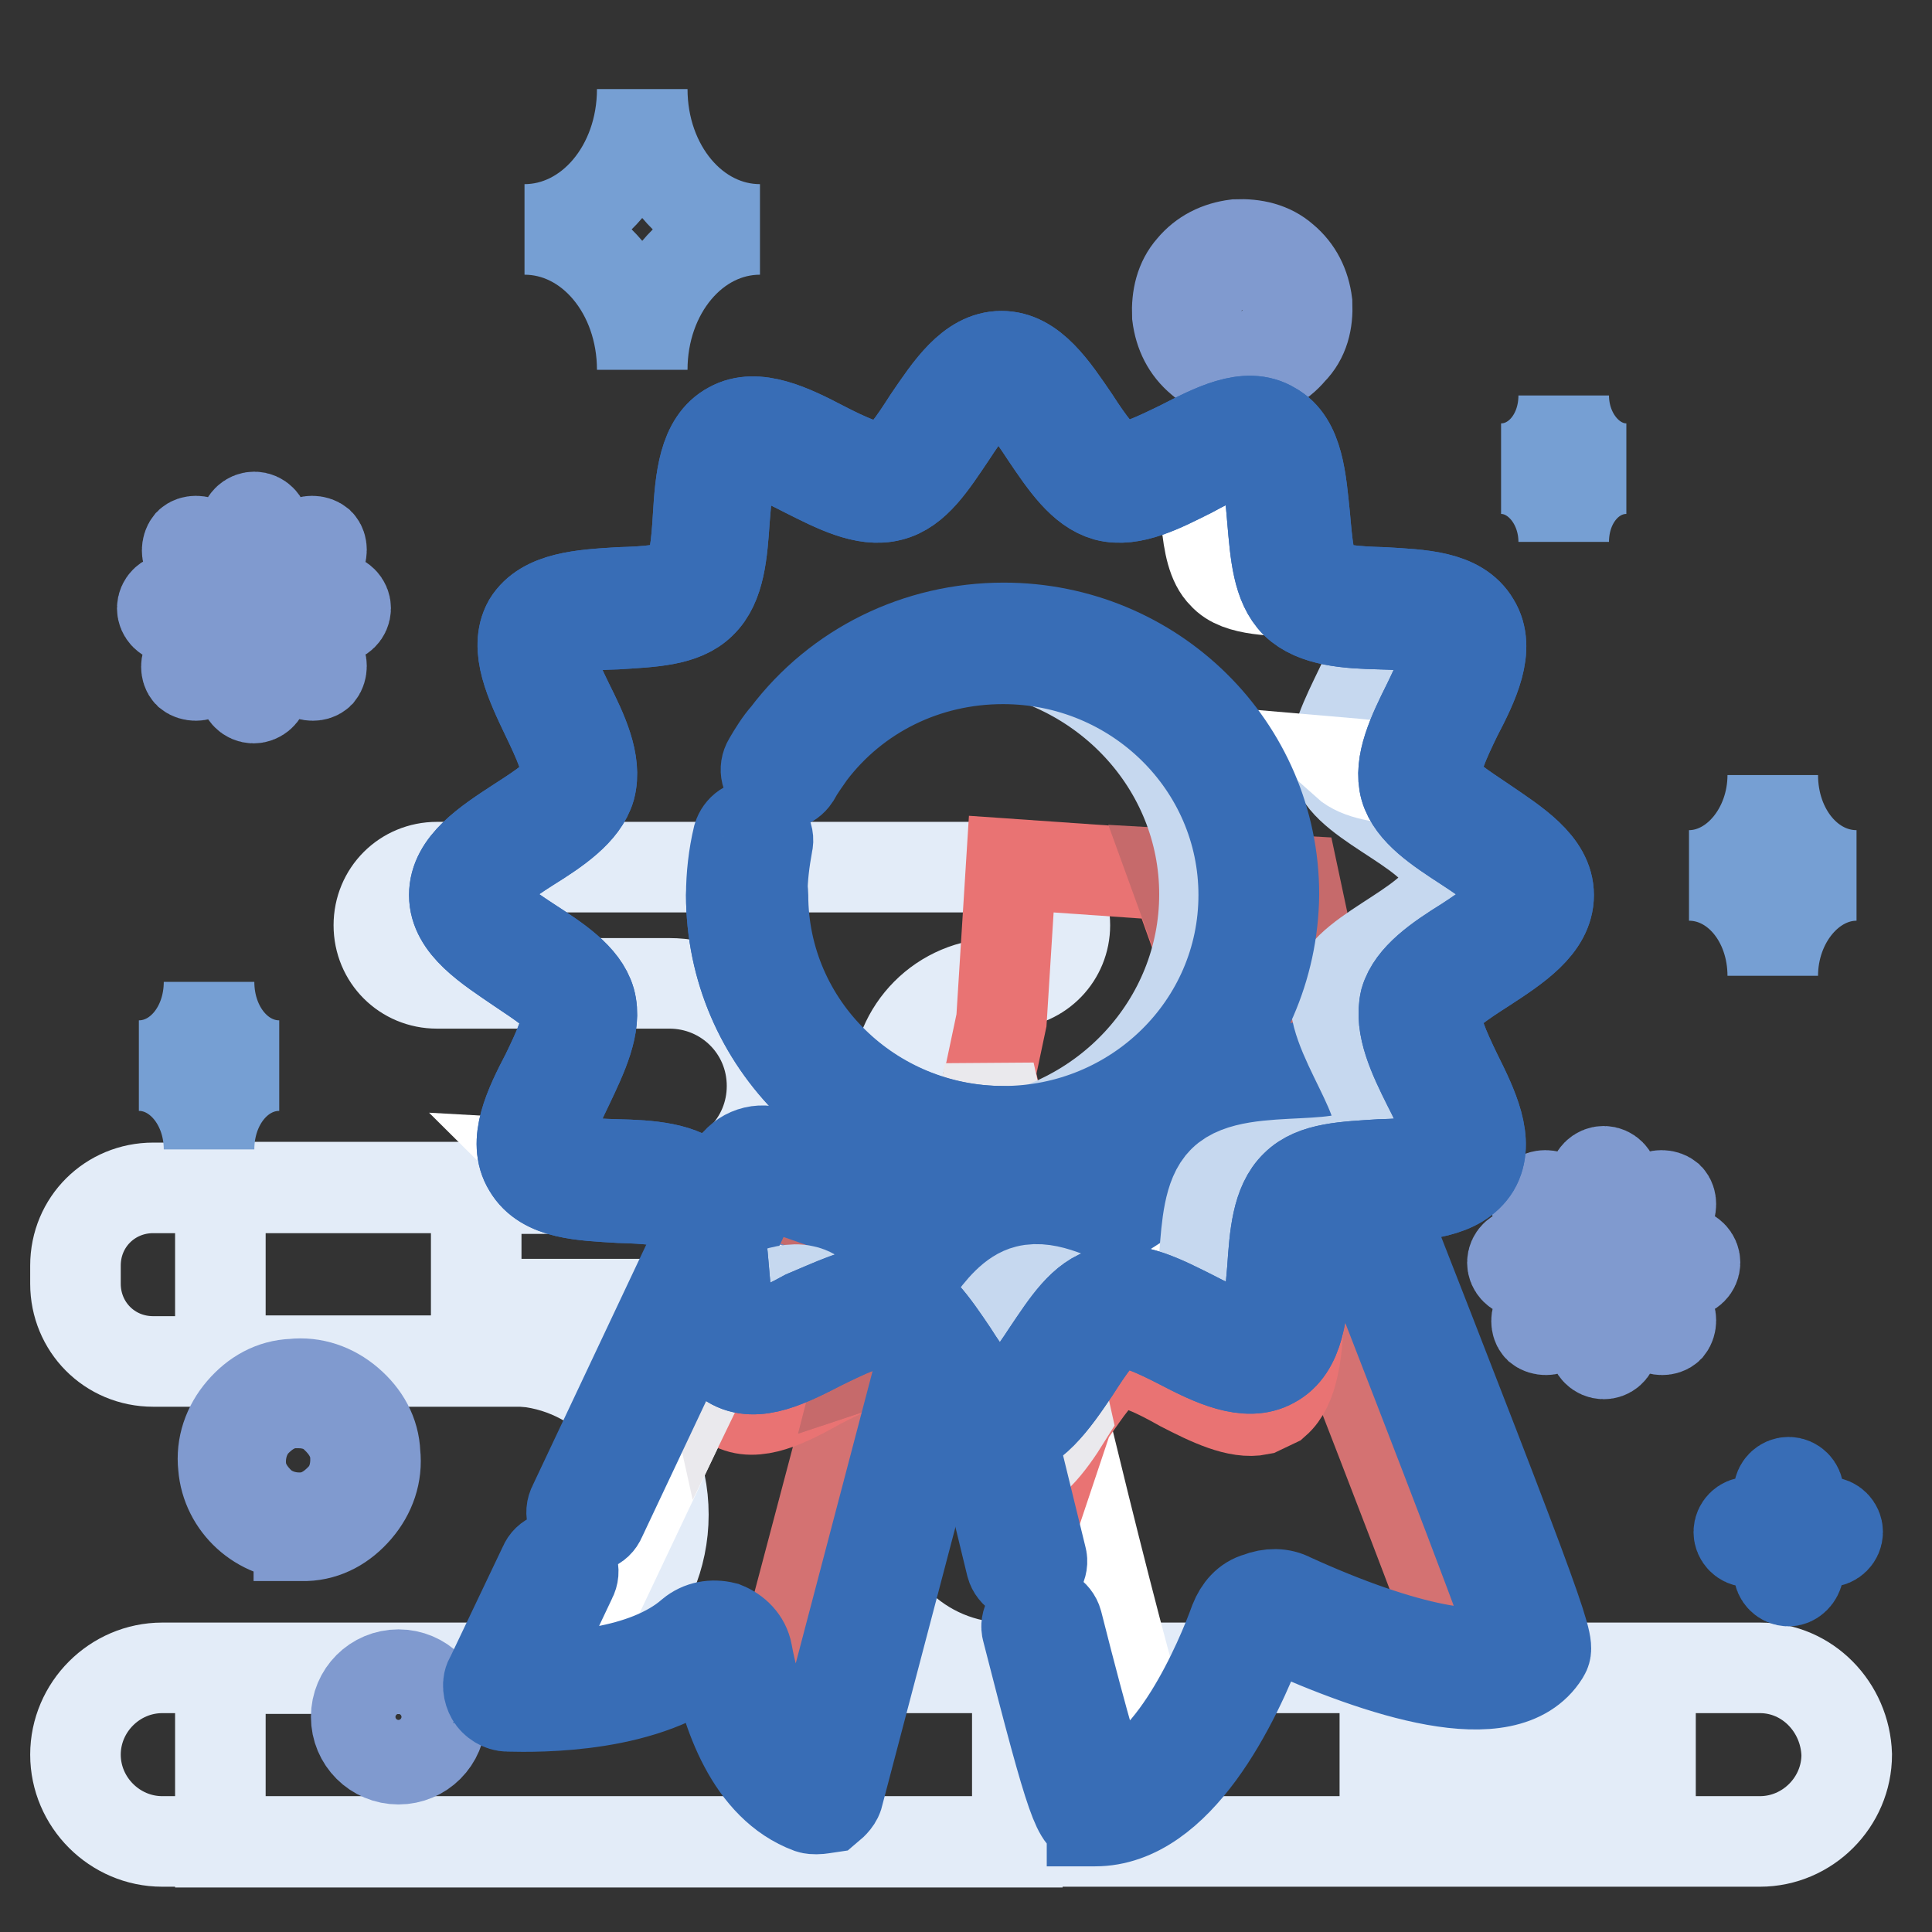 <?xml version="1.0" encoding="utf-8"?>
<!-- Svg Vector Icons : http://www.onlinewebfonts.com/icon -->
<!DOCTYPE svg PUBLIC "-//W3C//DTD SVG 1.1//EN" "http://www.w3.org/Graphics/SVG/1.1/DTD/svg11.dtd">
<svg version="1.1" xmlns="http://www.w3.org/2000/svg" xmlns:xlink="http://www.w3.org/1999/xlink" x="0px" y="0px" viewBox="0 0 256 256" enable-background="new 0 0 256 256" xml:space="preserve">
<rect x="0" y="0" width="256" height="256" fill="#333333" stroke="none"/>
<g> <path stroke-width="12" fill-opacity="0" stroke="#e3ecf8"  d="M135.5,180.4H20.3c-5.8,0-10.3-4.6-10.3-10.3v-2.4c0-5.8,4.6-10.3,10.3-10.3h115.2 c5.8,0,10.3,4.6,10.3,10.3v2.2C145.8,175.7,141.3,180.4,135.5,180.4z"/> <path stroke-width="12" fill-opacity="0" stroke="#e3ecf8"  d="M134.8,221h-1.6c-11.2,0-20.4-9.1-20.4-20.4c0-11.2,9.1-20.4,20.4-20.4h1.6v-22.9H29.2v23h38.3 c11.2,0,20.4,9.1,20.4,20.4c0,11.2-9.1,20.4-20.4,20.4H29.2v23h105.6V221z"/> <path stroke-width="12" fill-opacity="0" stroke="#e3ecf8"  d="M141.1,122.6c0-4.1-3.2-7.5-7.4-7.7H57.9c-4.3,0-7.7,3.4-7.7,7.7s3.4,7.7,7.7,7.7h30.8 c7.5,0,13.6,6,13.6,13.6c0,7.5-6,13.6-13.6,13.6H63.1v15.3h70.5v-15.3h-1.2c-7.5,0-13.6-6-13.6-13.6c0-7.5,6-13.6,13.6-13.6h1.2 C137.9,130.1,141.1,126.7,141.1,122.6z M183.5,221h-162c-6.3,0-11.5,5.2-11.5,11.5c0,6.3,5.2,11.5,11.5,11.5h162V221z M187.6,221 h9.7v23h-9.7V221z M209.1,221h6.2v23h-6.2V221z M233.2,221h-14.5v23h14.5c6.3,0,11.5-5.2,11.5-11.5 C244.5,226.2,239.5,221,233.2,221z"/> <path stroke-width="12" fill-opacity="0" stroke="#386db6"  d="M242.2,204.3h-10.5c-0.7,0-1.3-0.6-1.3-1.3s0.6-1.3,1.3-1.3h10.5c0.7,0,1.3,0.6,1.3,1.3 S242.9,204.3,242.2,204.3z"/> <path stroke-width="12" fill-opacity="0" stroke="#386db6"  d="M237,209.5c-0.7,0-1.3-0.6-1.3-1.3v-10.5c0-0.7,0.6-1.3,1.3-1.3c0.7,0,1.3,0.6,1.3,1.3v10.5 C238.2,208.9,237.6,209.5,237,209.5z"/> <path stroke-width="12" fill-opacity="0" stroke="#809acf"  d="M39.6,203.4c-5.2,0-9.6-4-10-9.1c-0.3-2.7,0.6-5.3,2.4-7.4c1.8-2.1,4.1-3.4,6.8-3.5 c2.7-0.3,5.3,0.6,7.4,2.4c2.1,1.8,3.4,4.1,3.5,6.8c0.3,2.7-0.6,5.3-2.4,7.4c-1.8,2.1-4.1,3.4-6.8,3.5H39.6z M39.6,185.9h-0.7 c-2.1,0.1-3.8,1.2-5.2,2.7c-1.3,1.5-1.9,3.5-1.8,5.5c0.1,2.1,1.2,3.8,2.7,5.2c1.5,1.3,3.5,1.9,5.5,1.8c2.1-0.1,3.8-1.2,5.2-2.7 s1.9-3.5,1.8-5.5c-0.1-2.1-1.2-3.8-2.7-5.2C43.2,186.5,41.4,185.9,39.6,185.9L39.6,185.9z M164.7,49.8c-2.1,0-4-0.7-5.6-2.1 c-1.8-1.5-2.8-3.5-3.1-5.9c-0.1-2.4,0.4-4.6,1.9-6.3c1.5-1.8,3.5-2.8,5.9-3.1c2.4-0.1,4.6,0.4,6.3,1.9c1.8,1.5,2.8,3.5,3.1,5.9 c0.1,2.4-0.4,4.6-2.1,6.3c-1.5,1.8-3.5,2.8-5.9,3.1C165.2,49.6,165,49.8,164.7,49.8z M164.7,35h-0.6c-1.6,0.1-3.1,0.9-4.1,2.2 c-1,1.2-1.6,2.8-1.5,4.4c0.3,3.4,3.2,5.9,6.6,5.6c1.6-0.1,3.1-0.9,4.1-2.2c1-1.2,1.6-2.8,1.5-4.4c-0.1-1.6-0.9-3.1-2.2-4.1 C167.5,35.4,166.2,35,164.7,35z"/> <path stroke-width="12" fill-opacity="0" stroke="#809acf"  d="M33.6,92.5c-0.7,0-1.3-0.6-1.3-1.3v-7.5l-5.5,5.5c-0.4,0.4-1.3,0.4-1.8,0c-0.4-0.4-0.4-1.3,0-1.8l5.5-5.5 h-7.7c-0.7,0-1.3-0.6-1.3-1.3c0-0.7,0.6-1.3,1.3-1.3h7.8l-5.5-5.5c-0.4-0.4-0.4-1.3,0-1.8c0.4-0.4,1.3-0.4,1.8,0l5.5,5.5v-7.7 c0-0.7,0.6-1.3,1.3-1.3c0.7,0,1.3,0.6,1.3,1.3v7.7l5.5-5.5c0.4-0.4,1.3-0.4,1.8,0c0.4,0.4,0.4,1.3,0,1.8l-5.5,5.5h7.7 c0.7,0,1.3,0.6,1.3,1.3c0,0.7-0.6,1.3-1.3,1.3h-7.7l5.5,5.5c0.4,0.4,0.4,1.3,0,1.8c-0.4,0.4-1.3,0.4-1.8,0l-5.6-5.5v7.7 C34.9,91.9,34.3,92.5,33.6,92.5z"/> <path stroke-width="12" fill-opacity="0" stroke="#809acf"  d="M212.5,179.4c-0.7,0-1.3-0.6-1.3-1.3v-7.7l-5.5,5.5c-0.4,0.4-1.3,0.4-1.8,0c-0.4-0.4-0.4-1.3,0-1.8l5.5-5.5 h-7.7c-0.7,0-1.3-0.6-1.3-1.3c0-0.7,0.6-1.3,1.3-1.3h7.7l-5.5-5.5c-0.4-0.4-0.4-1.3,0-1.8c0.4-0.4,1.3-0.4,1.8,0l5.5,5.5v-7.7 c0-0.7,0.6-1.3,1.3-1.3s1.3,0.6,1.3,1.3v7.7l5.5-5.5c0.4-0.4,1.3-0.4,1.8,0c0.4,0.4,0.4,1.3,0,1.8l-5.5,5.5h7.7 c0.7,0,1.3,0.6,1.3,1.3c0,0.7-0.6,1.3-1.3,1.3h-7.7l5.5,5.5c0.4,0.4,0.4,1.3,0,1.8c-0.4,0.4-1.3,0.4-1.8,0l-5.5-5.5v7.7 C213.7,179,213.1,179.4,212.5,179.4L212.5,179.4z"/> <path stroke-width="12" fill-opacity="0" stroke="#769fd3"  d="M234.9,102.7c0,7.2-5,13.3-11.1,13.3c6.2,0,11.1,5.9,11.1,13.3c0-7.2,5-13.3,11.1-13.3 C239.8,116,234.9,110.1,234.9,102.7z M27.7,130.1c0,6.2-4.1,11.1-9.3,11.1c5.2,0,9.3,5,9.3,11.1c0-6.2,4.1-11.1,9.3-11.1 C31.8,141.2,27.7,136.3,27.7,130.1z M207.2,52.4c0,5.5-3.7,9.7-8.3,9.7c4.6,0,8.3,4.4,8.3,9.7c0-5.5,3.7-9.7,8.3-9.7 C210.9,62.1,207.2,57.7,207.2,52.4z"/> <path stroke-width="12" fill-opacity="0" stroke="#809acf"  d="M52.8,233.1c-3.1,0-5.6-2.5-5.6-5.6c0-3.1,2.5-5.6,5.6-5.6c3.1,0,5.6,2.5,5.6,5.6 C58.4,230.6,55.9,233.1,52.8,233.1z M52.8,224.2c-1.8,0-3.1,1.5-3.1,3.1c0,1.8,1.5,3.1,3.1,3.1c1.8,0,3.1-1.5,3.1-3.1 C55.9,225.7,54.4,224.2,52.8,224.2z"/> <path stroke-width="12" fill-opacity="0" stroke="#769fd3"  d="M85.1,11.8c0,10.3,6.9,18.6,15.6,18.6c-8.7,0-15.6,8.3-15.6,18.6c0-10.3-6.9-18.6-15.6-18.6 C78.1,30.4,85.1,22.2,85.1,11.8z"/> <path stroke-width="12" fill-opacity="0" stroke="#ea7e7e"  d="M99.1,156.7l-31.9,67.3c-0.1,0.4,0.1,1,0.6,1c3.8,0.1,17.8,0.4,25.5-6.2c1.5-1.2,3.7-0.4,4,1.3 c1.2,6.2,4.1,15.8,11.2,18.4c0.4,0.1,0.9-0.1,0.9-0.4l18.7-71.1c0.3-1.2-0.3-2.5-1.6-3l-24.6-8.6C101,155.1,99.7,155.5,99.1,156.7 L99.1,156.7z"/> <path stroke-width="12" fill-opacity="0" stroke="#ffffff"  d="M74.2,222l31.3-66.1l-4-1.5c-1.2-0.4-2.5,0.1-2.9,1.3l-31.9,67.3c-0.1,0.4,0.1,1,0.6,1 c1.8,0.1,1.8,0.6,6.2,0C73.4,223.8,74,222.2,74.2,222z"/> <path stroke-width="12" fill-opacity="0" stroke="#ea7e7e"  d="M127.9,173.7c0,0,15.3,65.6,17.1,65.5c10.3,0,17.6-16.2,20.4-23.7c0.7-1.9,3-2.8,4.7-1.9 c8.1,3.7,28,11.8,32.6,4.4c0.4-0.7-20.8-54.9-27.9-73c-0.6-1.5-2.4-2.1-3.5-1.2L128.9,171C128,171.6,127.6,172.8,127.9,173.7 L127.9,173.7z"/> <path stroke-width="12" fill-opacity="0" stroke="#d47272"  d="M174.8,144.9c-0.6-1.5-2.4-2.1-3.5-1.2l-5.3,3.4c0,0.1,0.1,0.1,0.1,0.3c7.1,18.3,28.3,72.3,27.9,73 c-0.1,0.1-0.3,0.3-0.3,0.4c4.1,0.3,7.5-0.4,9-2.9C203.2,217.3,181.8,163.2,174.8,144.9z"/> <path stroke-width="12" fill-opacity="0" stroke="#ffffff"  d="M137,171.7c-0.3-1,0.1-2.1,1-2.7l36.7-23.7c0-0.1-0.1-0.3-0.1-0.6c-0.6-1.5-2.4-2.1-3.5-1.2l-42.3,27.3 c-0.9,0.6-1.3,1.6-1,2.7c0,0,15.3,65.6,17.1,65.5c3.1,0,5.9-1.5,8.6-3.8C149.4,224.8,137,171.7,137,171.7L137,171.7z"/> <path stroke-width="12" fill-opacity="0" stroke="#386db6"  d="M168.3,186c0.3-0.1,0.6-0.4,0.9-0.6l-2.1,1C167.4,186.3,167.8,186.2,168.3,186z"/> <path stroke-width="12" fill-opacity="0" stroke="#d47272"  d="M98.5,155.8l-0.4,0.9l0.3,0.1l0.9-1.8C98.9,155.2,98.6,155.5,98.5,155.8z M126.1,163.2l0.1,1.5l-4.3,20.2 c-1.5-2.2-3.1-4-4.6-4.3c-0.9-0.3-2.1,0-3.2,0.4l-13.3,50.3c1.8,2.9,4,5.3,7.1,6.5c0.4,0.1,0.9-0.1,0.9-0.4l18.7-71.1 C128,164.8,127.3,163.5,126.1,163.2z"/> <path stroke-width="12" fill-opacity="0" stroke="#e97373"  d="M116.5,163.2l-12.2-4.3l-10.5,21.7c0.4,2.5,1.3,4.4,3.2,5.5c3.1,1.8,7.4-0.4,11.5-2.7 c1.9-1,3.8-1.9,5.6-2.5l3.8-14.8C118.4,164.8,117.7,163.5,116.5,163.2z"/> <path stroke-width="12" fill-opacity="0" stroke="#eae9ed"  d="M98.4,156.8l-5.8,12.4c0.3,1.6,0.4,3.5,0.6,5.5c0.1,2.1,0.3,4.1,0.7,5.9l10.5-21.7L98.4,156.8z"/> <path stroke-width="12" fill-opacity="0" stroke="#d47272"  d="M105.6,156l-4.1-1.5c-0.9-0.3-1.6-0.1-2.4,0.4l-0.9,1.8l5.9,2.1L105.6,156z"/> <path stroke-width="12" fill-opacity="0" stroke="#6f86c3"  d="M105.6,156l-4.1-1.5c-0.9-0.3-1.6-0.1-2.4,0.4l-0.9,1.8l5.9,2.1L105.6,156z"/> <path stroke-width="12" fill-opacity="0" stroke="#d47272"  d="M117.5,180.4c1.5,0.4,2.9,2.2,4.6,4.3l4.3-20.2l-0.3-1.5l-20.5-7.1l-1.3,2.8l12.2,4.3 c1.2,0.4,1.9,1.6,1.6,3l-3.8,14.8C115.5,180.4,116.6,180.3,117.5,180.4L117.5,180.4z"/> <path stroke-width="12" fill-opacity="0" stroke="#c66a6b"  d="M117.5,180.4c1.5,0.4,2.9,2.2,4.6,4.3l4.3-20.2l-0.3-1.5l-20.5-7.1l-1.3,2.8l12.2,4.3 c1.2,0.4,1.9,1.6,1.6,3l-3.8,14.8C115.5,180.4,116.6,180.3,117.5,180.4L117.5,180.4z"/> <path stroke-width="12" fill-opacity="0" stroke="#e97373"  d="M134,114.5l-1.3,20.7l-1.5,7.1l10.2,45.7c0.1-0.3,0.3-0.4,0.4-0.7c2.1-2.9,4.1-6.2,6-6.6 c2.1-0.6,5.6,1.2,8.8,3c3.7,1.9,7.4,3.7,10.3,3.1l2.1-1c2.4-2.1,2.8-6.5,3.1-10.8c0.3-3.2,0.4-6.6,1.6-8.4L155.6,116L134,114.5 L134,114.5z"/> <path stroke-width="12" fill-opacity="0" stroke="#eae9ed"  d="M126.4,164.7l6.8,30.5c3.2-0.3,5.8-3.7,8.1-7.4l-10.2-45.7L126.4,164.7L126.4,164.7z"/> <path stroke-width="12" fill-opacity="0" stroke="#c66a6b"  d="M182.3,163.9l-1.5-3.5l-9.3-43.7l-15.9-0.9l18.3,50.4l0.4-0.4C175.6,164.4,178.9,164.1,182.3,163.9z"/> <path stroke-width="12" fill-opacity="0" stroke="#386db6"  d="M108.2,239.7c-0.3,0-0.6,0-0.9-0.1c-7.8-2.9-11.1-12.5-12.5-20.1c0,0,0-0.3-0.3-0.3c-0.1,0-0.3,0-0.4,0.1 c-8.1,7.1-22.7,6.9-26.8,6.8c-0.9,0-1.8-0.6-2.2-1.3c-0.4-0.7-0.6-1.8-0.1-2.5l7.1-14.9c0.4-1,1.6-1.5,2.7-0.9 c1,0.4,1.5,1.6,0.9,2.7l-6.2,13.1c4.9,0,15.9-0.4,22.1-5.8c1.2-1,2.8-1.3,4.4-0.9c1.5,0.6,2.7,1.8,3,3.4c0.9,4.9,3.2,13.3,8.7,16.4 l18.3-69.6c0-0.1,0-0.4-0.3-0.6l-24.6-8.6c-0.1-0.1-0.4,0-0.6,0.3l-20.9,44.3c-0.4,1-1.6,1.5-2.7,0.9c-1-0.4-1.5-1.6-0.9-2.7 l20.9-44.3c1-2.1,3.4-3.1,5.5-2.4l24.6,8.6c2.2,0.7,3.4,3.1,2.8,5.3l-18.7,71.1c-0.1,0.7-0.7,1.3-1.3,1.8 C109.1,239.6,108.7,239.7,108.2,239.7L108.2,239.7z"/> <path stroke-width="12" fill-opacity="0" stroke="#386db6"  d="M144.7,241.2c-1.8,0-2.5-1.3-8.6-25.2c-0.3-1,0.4-2.2,1.5-2.5c1-0.3,2.2,0.4,2.5,1.5 c3.8,15,5.5,20.4,6.2,22.1c8.8-1.3,15.5-17.3,17.3-22.3c0.6-1.5,1.6-2.7,3.1-3.1c1.5-0.6,3.1-0.6,4.4,0.1c14.9,6.8,26.3,9,29.6,5.8 c-1.8-5.9-15.5-41-23-60.3l-4.6-11.5c0-0.1-0.1-0.1-0.3-0.3h-0.4l-42.3,27.3c-0.1,0.1-0.3,0.3-0.1,0.4c0,0.1,4,17,8,33.2 c0.3,1-0.4,2.2-1.5,2.5c-1,0.3-2.2-0.4-2.5-1.5c-4-16.4-8-33.2-8-33.3c-0.4-1.8,0.3-3.7,1.9-4.7l42.3-27.3c1.2-0.7,2.5-0.9,3.8-0.4 s2.2,1.3,2.8,2.7l4.6,11.5c24.2,61.8,24,62,23.2,63.3c-5,8-21.8,2.4-35.3-3.7c-0.4-0.1-0.9-0.1-1.2,0c-0.4,0.1-0.7,0.4-0.9,0.9 c-3.5,9.3-11.1,24.9-22.1,24.9H144.7z"/> <path stroke-width="12" fill-opacity="0" stroke="#ffffff"  d="M203.2,118.6c0,5.8-13.4,9.4-14.8,14.8c-1.5,5.5,8,15.5,5.2,20.2c-2.8,4.7-16.2,1.3-20.2,5.2 c-4,3.8-0.9,17.4-5.8,20.1c-4.7,2.7-14.8-7.1-20.2-5.6c-5.3,1.3-9.1,14.8-14.9,14.8s-9.6-13.4-14.9-14.8 c-5.5-1.5-15.3,8.3-20.2,5.6c-4.9-2.8-1.8-16.2-5.8-20.1c-4-3.8-17.4-0.3-20.2-5.2c-2.8-4.7,6.6-14.9,5.2-20.2 c-1.5-5.3-14.8-9-14.8-14.8c0-5.8,13.4-9.4,14.8-14.8c1.5-5.5-8-15.5-5.2-20.2c2.8-4.7,16.2-1.3,20.2-5.2c4-3.8,0.9-17.4,5.8-20.1 c4.7-2.7,14.8,7.1,20.2,5.6c5.3-1.3,9.1-14.8,14.9-14.8s9.6,13.4,14.9,14.8c5.5,1.5,15.3-8.3,20.2-5.6c4.9,2.8,1.8,16.2,5.8,20.1 c4,3.8,17.4,0.3,20.2,5.2c2.8,4.7-6.6,14.9-5.2,20.2C189.8,109.2,203.2,113,203.2,118.6L203.2,118.6z"/> <path stroke-width="12" fill-opacity="0" stroke="#ffffff"  d="M203.2,118.6c0,5.8-13.4,9.4-14.8,14.8c-1.5,5.5,8,15.5,5.2,20.2c-2.8,4.7-16.2,1.3-20.2,5.2 c-4,3.8-0.9,17.4-5.8,20.1c-4.7,2.7-14.8-7.1-20.2-5.6c-5.3,1.3-9.1,14.8-14.9,14.8s-9.6-13.4-14.9-14.8 c-5.5-1.5-15.3,8.3-20.2,5.6c-4.9-2.8-1.8-16.2-5.8-20.1c-4-3.8-17.4-0.3-20.2-5.2c-2.8-4.7,6.6-14.9,5.2-20.2 c-1.5-5.3-14.8-9-14.8-14.8c0-5.8,13.4-9.4,14.8-14.8c1.5-5.5-8-15.5-5.2-20.2c2.8-4.7,16.2-1.3,20.2-5.2c4-3.8,0.9-17.4,5.8-20.1 c4.7-2.7,14.8,7.1,20.2,5.6c5.3-1.3,9.1-14.8,14.9-14.8s9.6,13.4,14.9,14.8c5.5,1.5,15.3-8.3,20.2-5.6c4.9,2.8,1.8,16.2,5.8,20.1 c4,3.8,17.4,0.3,20.2,5.2c2.8,4.7-6.6,14.9-5.2,20.2C189.8,109.2,203.2,113,203.2,118.6L203.2,118.6z"/> <path stroke-width="12" fill-opacity="0" stroke="#c6d8ef"  d="M106.5,171c-2.9-0.7-7.2,1.8-11.4,3.8c0.4,1.9,1.2,3.4,2.5,4.1c3.1,1.8,8.4-1.8,13.3-4.1 C109.6,172.9,108.1,171.3,106.5,171z"/> <path stroke-width="12" fill-opacity="0" stroke="#ffffff"  d="M72.2,154.3c1.6,1.6,4.9,1.9,8.4,2.2C79,154.8,75.8,154.5,72.2,154.3z M173.3,78.5 c-3.8-3.8-0.7-17.4-5.6-20.1c-2.2-1.2-5.5,0.1-8.8,1.8c1.2,5.2,0.3,13.1,3.2,15.9C164.1,78.4,168.9,78.2,173.3,78.5z"/> <path stroke-width="12" fill-opacity="0" stroke="#c6d8ef"  d="M136.1,171c-3.7,0.9-6.6,7.7-10,11.7c2.1,2.9,4.1,5.3,6.5,5.3c5.2,0,8.8-10.9,13.4-14 C142.5,172.2,138.8,170.3,136.1,171L136.1,171z M203.2,118.6c0-5.8-13.4-9.4-14.8-14.8c-1.5-5.5,8-15.5,5.2-20.2 c-1.6-2.8-6.9-2.8-11.9-3c0.1,0.1,0.4,0.4,0.6,0.7c2.8,4.7-6.6,14.9-5.2,20.2c1.5,5.3,14.8,9,14.8,14.8c0,5.8-13.4,9.4-14.8,14.8 c-1.5,5.5,8,15.5,5.2,20.2c-2.8,4.7-16.2,1.2-20.2,5.2c-3.8,3.7-1.2,16.1-5,19.6c4,2.1,8.1,4.3,10.8,2.8c4.9-2.8,1.8-16.2,5.8-20.1 c4-3.8,17.4-0.3,20.2-5.2c2.8-4.7-6.6-14.9-5.2-20.2C189.8,128.1,203.2,124.4,203.2,118.6L203.2,118.6z"/> <path stroke-width="12" fill-opacity="0" stroke="#ffffff"  d="M186.7,103.3c-1.6-1.6-4.9-1.9-8.4-2.2C180.1,102.7,183.3,103.1,186.7,103.3z"/> <path stroke-width="12" fill-opacity="0" stroke="#c6d8ef"  d="M203.2,118.6c0,5.8-13.4,9.4-14.8,14.8c-1.5,5.5,8,15.5,5.2,20.2c-2.8,4.7-16.2,1.3-20.2,5.2 c-4,3.8-0.9,17.4-5.8,20.1c-4.7,2.7-14.8-7.1-20.2-5.6c-5.3,1.3-9.1,14.8-14.9,14.8s-9.6-13.4-14.9-14.8 c-5.5-1.5-15.3,8.3-20.2,5.6c-4.9-2.8-1.8-16.2-5.8-20.1c-4-3.8-17.4-0.3-20.2-5.2c-2.8-4.7,6.6-14.9,5.2-20.2 c-1.5-5.3-14.8-9-14.8-14.8c0-5.8,13.4-9.4,14.8-14.8c1.5-5.5-8-15.5-5.2-20.2c2.8-4.7,16.2-1.3,20.2-5.2c4-3.8,0.9-17.4,5.8-20.1 c4.7-2.7,14.8,7.1,20.2,5.6c5.3-1.3,9.1-14.8,14.9-14.8s9.6,13.4,14.9,14.8c5.5,1.5,15.3-8.3,20.2-5.6c4.9,2.8,1.8,16.2,5.8,20.1 c4,3.8,17.4,0.3,20.2,5.2c2.8,4.7-6.6,14.9-5.2,20.2C189.8,109.2,203.2,113,203.2,118.6L203.2,118.6z"/> <path stroke-width="12" fill-opacity="0" stroke="#c6d8ef"  d="M203.2,118.6c0,5.8-13.4,9.4-14.8,14.8c-1.5,5.5,8,15.5,5.2,20.2c-2.8,4.7-16.2,1.3-20.2,5.2 c-4,3.8-0.9,17.4-5.8,20.1c-4.7,2.7-14.8-7.1-20.2-5.6c-5.3,1.3-9.1,14.8-14.9,14.8s-9.6-13.4-14.9-14.8 c-5.5-1.5-15.3,8.3-20.2,5.6c-4.9-2.8-1.8-16.2-5.8-20.1c-4-3.8-17.4-0.3-20.2-5.2c-2.8-4.7,6.6-14.9,5.2-20.2 c-1.5-5.3-14.8-9-14.8-14.8c0-5.8,13.4-9.4,14.8-14.8c1.5-5.5-8-15.5-5.2-20.2c2.8-4.7,16.2-1.3,20.2-5.2c4-3.8,0.9-17.4,5.8-20.1 c4.7-2.7,14.8,7.1,20.2,5.6c5.3-1.3,9.1-14.8,14.9-14.8s9.6,13.4,14.9,14.8c5.5,1.5,15.3-8.3,20.2-5.6c4.9,2.8,1.8,16.2,5.8,20.1 c4,3.8,17.4,0.3,20.2,5.2c2.8,4.7-6.6,14.9-5.2,20.2C189.8,109.2,203.2,113,203.2,118.6L203.2,118.6z"/> <path stroke-width="12" fill-opacity="0" stroke="#386db6"  d="M132.7,190c-4.1,0-6.9-4.3-9.7-8.4c-1.8-2.8-4-5.9-5.6-6.3c-1.9-0.4-5.3,1.3-8.4,2.8 c-4.3,2.2-8.8,4.6-12.2,2.5c-3.5-1.9-3.8-7.1-4.3-11.9c-0.3-3.4-0.6-7.1-1.8-8.4c-1.3-1.3-5.2-1.5-8.6-1.6c-4.9-0.3-10-0.4-12.1-4 c-2.1-3.4,0.1-8,2.4-12.4c1.5-3.1,3.1-6.5,2.7-8.4c-0.4-1.8-3.5-3.7-6.3-5.6c-4.1-2.8-8.6-5.6-8.6-9.7s4.3-6.9,8.6-9.7 c2.8-1.8,5.9-3.8,6.3-5.6c0.4-1.8-1.2-5.3-2.7-8.4c-2.1-4.4-4.3-9-2.4-12.4c2.1-3.4,7.1-3.7,12.1-4c3.4-0.1,7.2-0.3,8.6-1.6 c1.3-1.3,1.6-5,1.8-8.4c0.3-4.9,0.7-10,4.3-11.9c3.4-1.9,8,0.3,12.2,2.5c3.1,1.6,6.5,3.2,8.4,2.8c1.8-0.4,3.8-3.5,5.6-6.3 c2.8-4.1,5.6-8.4,9.7-8.4c4.1,0,6.9,4.3,9.7,8.4c1.8,2.8,4,5.9,5.6,6.3c1.9,0.4,5.3-1.3,8.4-2.8c4.3-2.2,8.8-4.6,12.2-2.5 c3.5,1.9,3.8,7.1,4.3,11.9c0.3,3.4,0.6,7.1,1.8,8.4c1.3,1.3,5.2,1.5,8.6,1.6c4.9,0.3,10,0.4,12.1,4c2.1,3.4-0.1,8-2.4,12.4 c-1.5,3.1-3.1,6.5-2.7,8.4c0.4,1.8,3.5,3.7,6.3,5.6c4.1,2.8,8.6,5.6,8.6,9.7s-4.3,6.9-8.6,9.7c-2.8,1.8-5.9,3.8-6.3,5.6 c-0.4,1.8,1.2,5.3,2.7,8.4c2.2,4.4,4.4,9,2.4,12.4c-2.1,3.4-7.1,3.7-12.1,4c-3.4,0.1-7.2,0.3-8.6,1.6s-1.6,5-1.8,8.4 c-0.3,4.9-0.7,10-4.3,11.9c-3.4,1.9-8-0.3-12.2-2.5c-3.1-1.6-6.5-3.2-8.4-2.8c-1.8,0.4-3.8,3.5-5.6,6.3 C139.7,185.6,136.7,190,132.7,190z M116.6,171.1c0.6,0,1.2,0,1.6,0.1c3.2,0.9,5.5,4.3,8,8c1.9,3,4.4,6.6,6.3,6.6s4.4-3.7,6.3-6.6 c2.5-3.7,4.7-7.2,8-8c3.4-0.9,7.4,1.2,11.2,3.1c3.1,1.6,6.9,3.5,8.4,2.7c1.6-0.9,1.9-5.3,2.2-8.8c0.3-4.4,0.6-8.7,3.1-11.1 c2.4-2.4,6.6-2.5,11.2-2.8c3.5-0.1,7.8-0.3,8.8-1.9c0.9-1.6-0.9-5.5-2.5-8.6c-1.9-3.8-3.8-7.8-3-11.2c0.9-3.1,4.4-5.5,8.1-7.8 c2.9-1.9,6.6-4.4,6.6-6.3s-3.7-4.4-6.6-6.3c-3.7-2.4-7.2-4.7-8.1-7.8c-0.9-3.2,1-7.2,3-11.2c1.5-3.1,3.4-7.1,2.5-8.6 c-0.9-1.6-5.3-1.8-8.8-1.9c-4.4-0.1-8.7-0.4-11.2-2.8c-2.4-2.4-2.7-6.5-3.1-11.1c-0.3-3.5-0.6-7.8-2.2-8.9c-1.6-0.9-5.5,1-8.6,2.7 c-3.8,1.9-7.8,4-11.2,3.1c-3.2-0.9-5.5-4.3-8-8c-1.9-2.9-4.4-6.6-6.3-6.6c-1.9,0-4.4,3.7-6.3,6.6c-2.5,3.7-4.7,7.2-8,8 c-3.4,0.9-7.4-1.2-11.2-3.1c-3.1-1.6-6.9-3.5-8.6-2.7c-1.6,0.9-1.9,5.3-2.2,8.9c-0.3,4.4-0.6,8.7-3.1,11.1 c-2.4,2.4-6.6,2.5-11.2,2.8c-3.5,0.1-7.8,0.3-8.9,1.9c-0.9,1.6,1,5.5,2.5,8.6c1.9,3.8,3.8,7.8,2.9,11.2c-0.9,3.1-4.4,5.5-8.1,7.8 c-3,1.9-6.6,4.4-6.6,6.3s3.7,4.4,6.6,6.3c3.7,2.4,7.2,4.7,8.1,7.8c0.9,3.2-1,7.2-2.9,11.2c-1.5,3.1-3.4,7.1-2.5,8.6 c0.9,1.6,5.3,1.8,8.9,1.9c4.4,0.1,8.7,0.4,11.1,2.8c2.4,2.4,2.7,6.5,3.1,11.1c0.3,3.5,0.6,7.8,2.2,8.8c1.6,0.9,5.5-1,8.6-2.7 C110.3,172.8,113.7,171.1,116.6,171.1L116.6,171.1z"/> <path stroke-width="12" fill-opacity="0" stroke="#386db6"  d="M132.7,190c-4.1,0-6.9-4.3-9.7-8.4c-1.8-2.8-4-5.9-5.6-6.3c-1.9-0.4-5.3,1.3-8.4,2.8 c-4.3,2.2-8.8,4.6-12.2,2.5c-3.5-1.9-3.8-7.1-4.3-11.9c-0.3-3.4-0.6-7.1-1.8-8.4c-1.3-1.3-5.2-1.5-8.6-1.6c-4.9-0.3-10-0.4-12.1-4 c-2.1-3.4,0.1-8,2.4-12.4c1.5-3.1,3.1-6.5,2.7-8.4c-0.4-1.8-3.5-3.7-6.3-5.6c-4.1-2.8-8.6-5.6-8.6-9.7s4.3-6.9,8.6-9.7 c2.8-1.8,5.9-3.8,6.3-5.6c0.4-1.8-1.2-5.3-2.7-8.4c-2.1-4.4-4.3-9-2.4-12.4c2.1-3.4,7.1-3.7,12.1-4c3.4-0.1,7.2-0.3,8.6-1.6 c1.3-1.3,1.6-5,1.8-8.4c0.3-4.9,0.7-10,4.3-11.9c3.4-1.9,8,0.3,12.2,2.5c3.1,1.6,6.5,3.2,8.4,2.8c1.8-0.4,3.8-3.5,5.6-6.3 c2.8-4.1,5.6-8.4,9.7-8.4c4.1,0,6.9,4.3,9.7,8.4c1.8,2.8,4,5.9,5.6,6.3c1.9,0.4,5.3-1.3,8.4-2.8c4.3-2.2,8.8-4.6,12.2-2.5 c3.5,1.9,3.8,7.1,4.3,11.9c0.3,3.4,0.6,7.1,1.8,8.4c1.3,1.3,5.2,1.5,8.6,1.6c4.9,0.3,10,0.4,12.1,4c2.1,3.4-0.1,8-2.4,12.4 c-1.5,3.1-3.1,6.5-2.7,8.4c0.4,1.8,3.5,3.7,6.3,5.6c4.1,2.8,8.6,5.6,8.6,9.7s-4.3,6.9-8.6,9.7c-2.8,1.8-5.9,3.8-6.3,5.6 c-0.4,1.8,1.2,5.3,2.7,8.4c2.2,4.4,4.4,9,2.4,12.4c-2.1,3.4-7.1,3.7-12.1,4c-3.4,0.1-7.2,0.3-8.6,1.6s-1.6,5-1.8,8.4 c-0.3,4.9-0.7,10-4.3,11.9c-3.4,1.9-8-0.3-12.2-2.5c-3.1-1.6-6.5-3.2-8.4-2.8c-1.8,0.4-3.8,3.5-5.6,6.3 C139.7,185.6,136.7,190,132.7,190z M116.6,171.1c0.6,0,1.2,0,1.6,0.1c3.2,0.9,5.5,4.3,8,8c1.9,3,4.4,6.6,6.3,6.6s4.4-3.7,6.3-6.6 c2.5-3.7,4.7-7.2,8-8c3.4-0.9,7.4,1.2,11.2,3.1c3.1,1.6,6.9,3.5,8.4,2.7c1.6-0.9,1.9-5.3,2.2-8.8c0.3-4.4,0.6-8.7,3.1-11.1 c2.4-2.4,6.6-2.5,11.2-2.8c3.5-0.1,7.8-0.3,8.8-1.9c0.9-1.6-0.9-5.5-2.5-8.6c-1.9-3.8-3.8-7.8-3-11.2c0.9-3.1,4.4-5.5,8.1-7.8 c2.9-1.9,6.6-4.4,6.6-6.3s-3.7-4.4-6.6-6.3c-3.7-2.4-7.2-4.7-8.1-7.8c-0.9-3.2,1-7.2,3-11.2c1.5-3.1,3.4-7.1,2.5-8.6 c-0.9-1.6-5.3-1.8-8.8-1.9c-4.4-0.1-8.7-0.4-11.2-2.8c-2.4-2.4-2.7-6.5-3.1-11.1c-0.3-3.5-0.6-7.8-2.2-8.9c-1.6-0.9-5.5,1-8.6,2.7 c-3.8,1.9-7.8,4-11.2,3.1c-3.2-0.9-5.5-4.3-8-8c-1.9-2.9-4.4-6.6-6.3-6.6c-1.9,0-4.4,3.7-6.3,6.6c-2.5,3.7-4.7,7.2-8,8 c-3.4,0.9-7.4-1.2-11.2-3.1c-3.1-1.6-6.9-3.5-8.6-2.7c-1.6,0.9-1.9,5.3-2.2,8.9c-0.3,4.4-0.6,8.7-3.1,11.1 c-2.4,2.4-6.6,2.5-11.2,2.8c-3.5,0.1-7.8,0.3-8.9,1.9c-0.9,1.6,1,5.5,2.5,8.6c1.9,3.8,3.8,7.8,2.9,11.2c-0.9,3.1-4.4,5.5-8.1,7.8 c-3,1.9-6.6,4.4-6.6,6.3s3.7,4.4,6.6,6.3c3.7,2.4,7.2,4.7,8.1,7.8c0.9,3.2-1,7.2-2.9,11.2c-1.5,3.1-3.4,7.1-2.5,8.6 c0.9,1.6,5.3,1.8,8.9,1.9c4.4,0.1,8.7,0.4,11.1,2.8c2.4,2.4,2.7,6.5,3.1,11.1c0.3,3.5,0.6,7.8,2.2,8.8c1.6,0.9,5.5-1,8.6-2.7 C110.3,172.8,113.7,171.1,116.6,171.1L116.6,171.1z"/> <path stroke-width="12" fill-opacity="0" stroke="#c6d8ef"  d="M132.7,85.4c-1.2,0-2.4,0-3.5,0.1c17.1,1.8,30.4,15.9,30.4,33s-13.3,31.3-30.4,33c1.2,0.1,2.4,0.1,3.5,0.1 c18.7,0,33.9-14.9,33.9-33.2S151.3,85.4,132.7,85.4z"/> <path stroke-width="12" fill-opacity="0" stroke="#386db6"  d="M132.7,153.9c-19.8,0-35.8-15.8-35.8-35.3c0-1.2,0.9-2.1,2.1-2.1c1.2,0,2.1,0.9,2.1,2.1 c0,17.3,14.3,31.3,31.9,31.3c1.2,0,2.1,0.9,2.1,2.1C134.6,153,133.8,153.9,132.7,153.9z"/> <path stroke-width="12" fill-opacity="0" stroke="#ffffff"  d="M103.2,102.1c0.7-1.2,1.5-2.4,2.2-3.4c6.2-8.1,16.1-13.4,27.1-13.4c18.7,0,33.9,14.9,33.9,33.2 s-15.2,33.2-33.9,33.2s-33.9-14.9-33.9-33.2c0-2.5,0.3-4.9,0.7-7.2"/> <path stroke-width="12" fill-opacity="0" stroke="#386db6"  d="M132.7,153.9c-19.8,0-35.8-15.8-35.8-35.3c0-2.5,0.3-5.2,0.9-7.7c0.3-1,1.3-1.8,2.4-1.5 c1,0.3,1.8,1.3,1.5,2.4c-0.4,2.2-0.7,4.4-0.7,6.8c0,17.3,14.3,31.3,31.9,31.3c17.6,0,31.9-14,31.9-31.3c0-17.3-14.3-31.3-31.9-31.3 c-10.2,0-19.5,4.6-25.5,12.5c-0.7,1-1.5,2.1-2.1,3.2c-0.6,0.9-1.8,1.3-2.8,0.7c-1-0.6-1.3-1.8-0.7-2.8c0.7-1.2,1.5-2.5,2.4-3.5 c6.8-9,17.4-14.2,28.8-14.2c19.8,0,35.8,15.8,35.8,35.3C168.6,138.1,152.5,153.9,132.7,153.9L132.7,153.9z"/></g>
</svg>